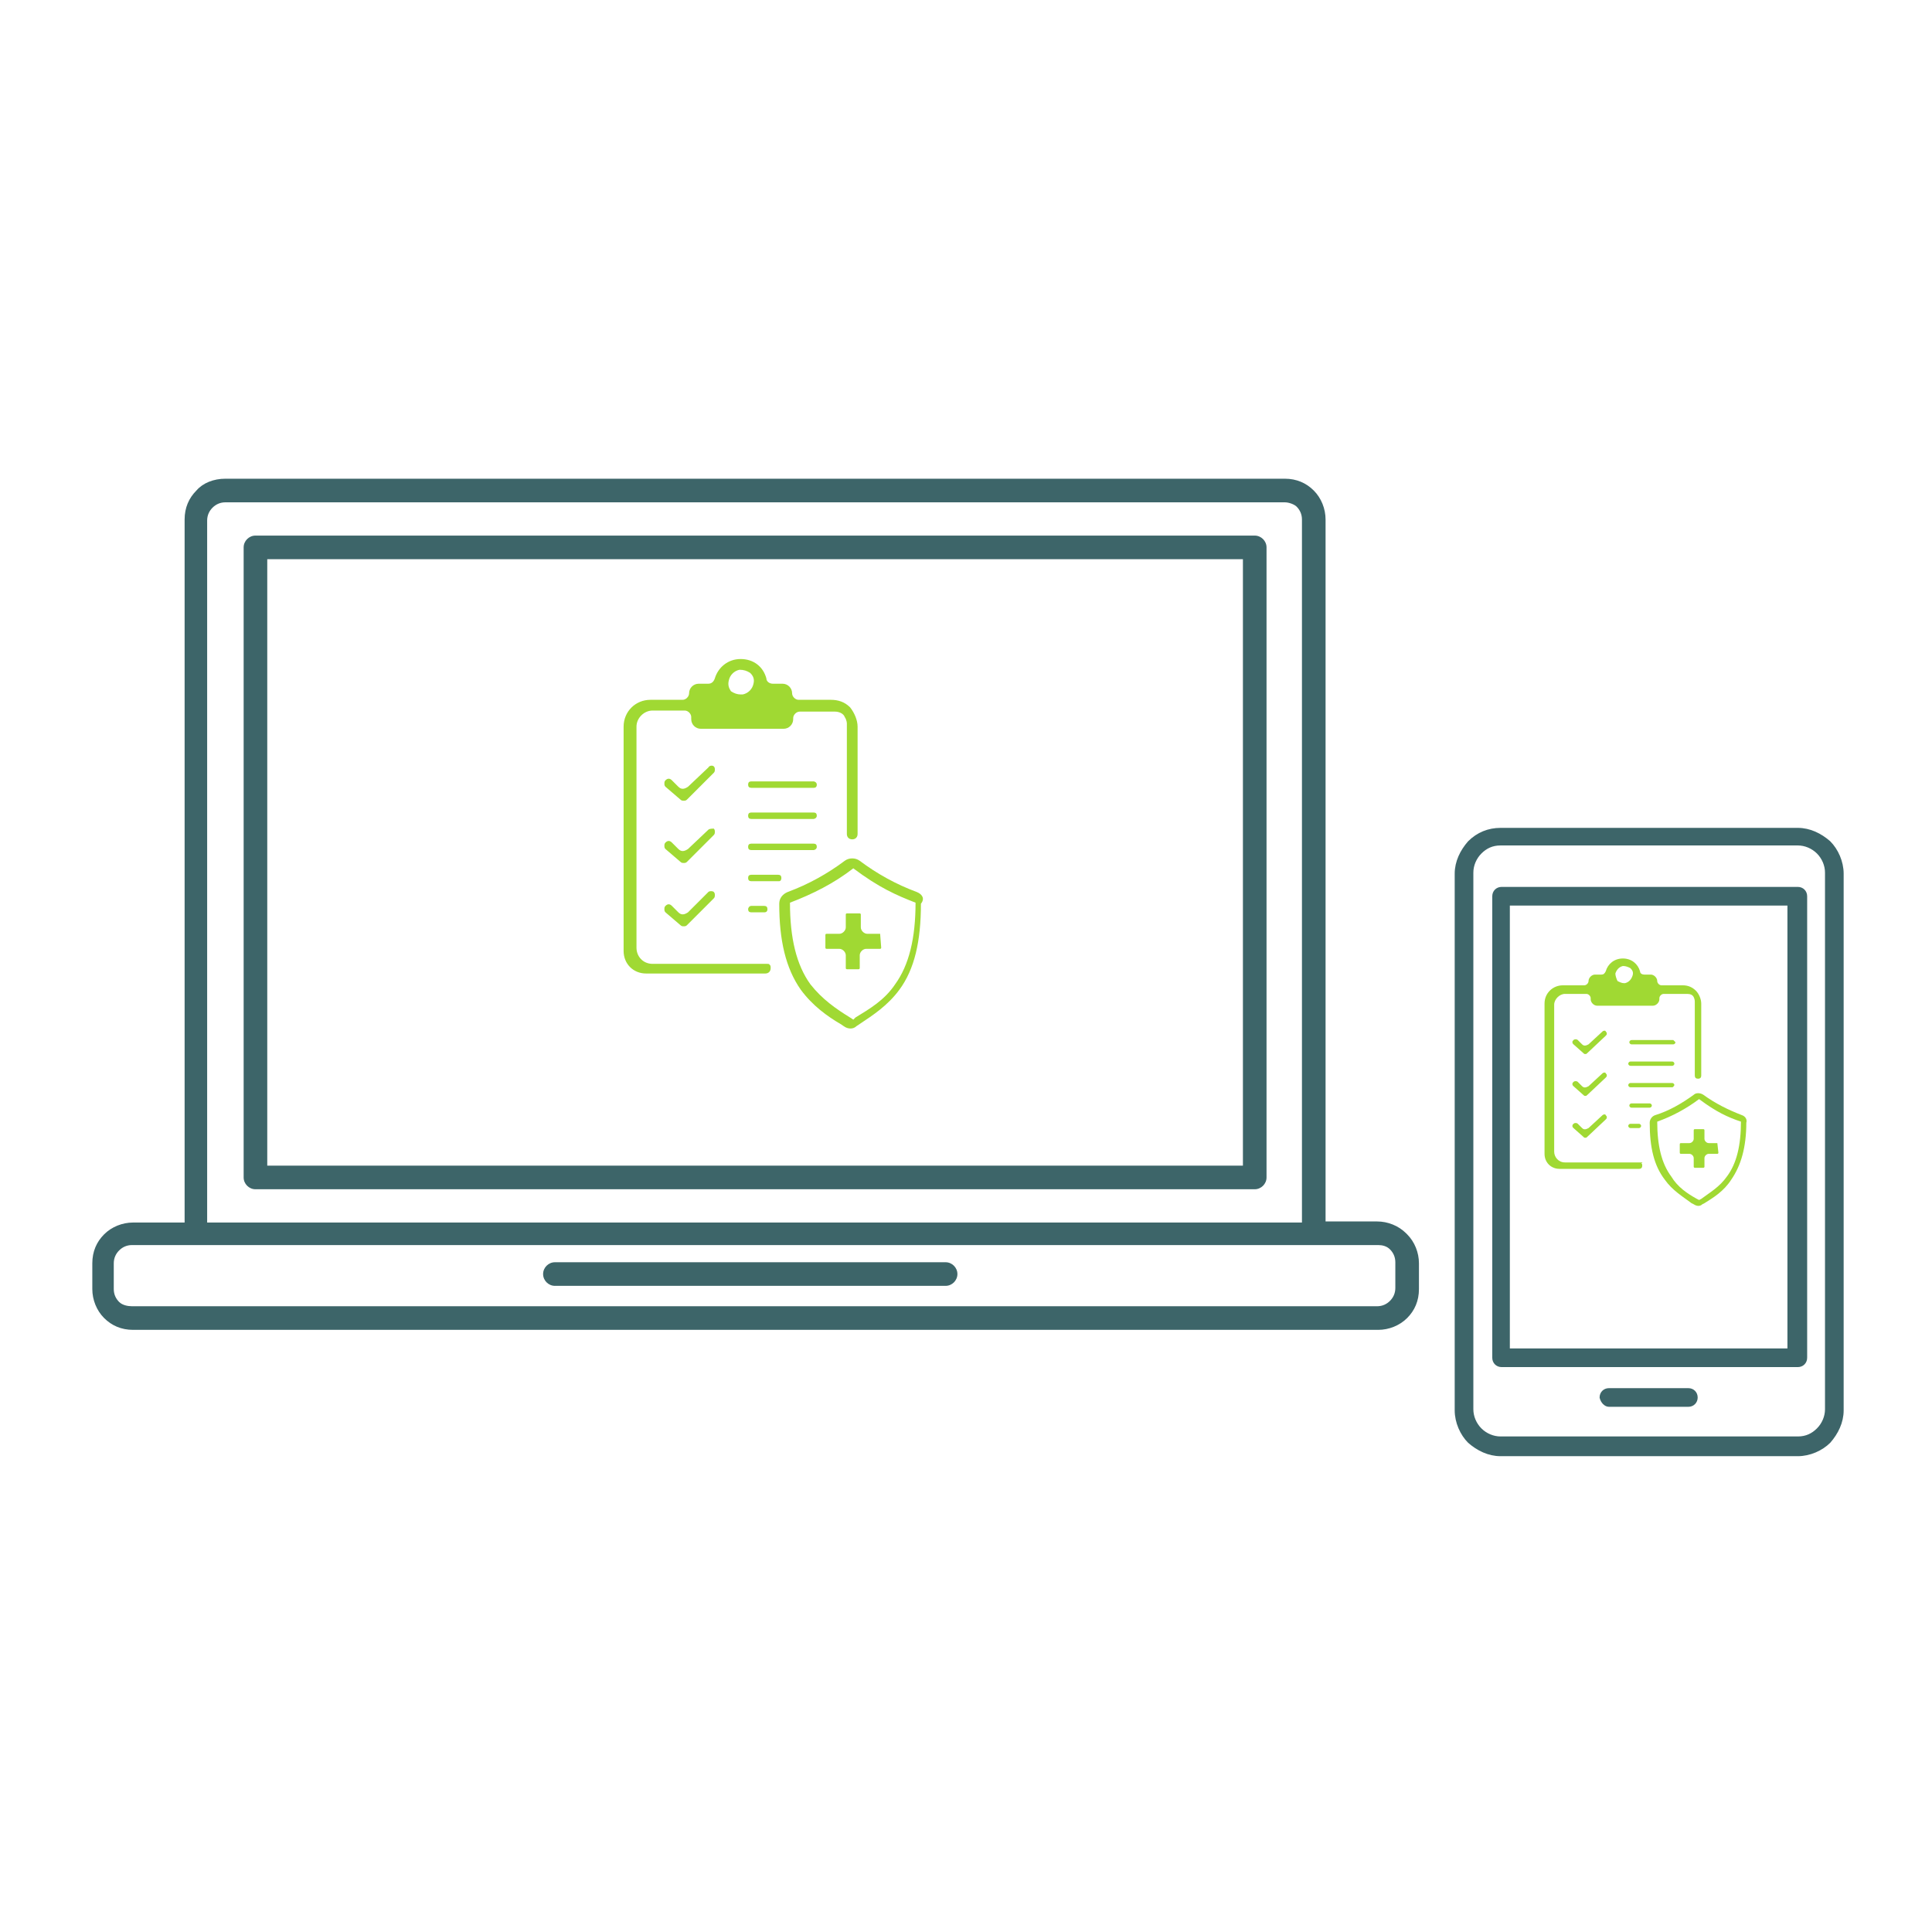 <?xml version="1.0" encoding="utf-8"?>
<!-- Generator: Adobe Illustrator 24.3.0, SVG Export Plug-In . SVG Version: 6.00 Build 0)  -->
<svg version="1.1" id="Layer_1" xmlns="http://www.w3.org/2000/svg" xmlns:xlink="http://www.w3.org/1999/xlink" x="0px" y="0px"
	 viewBox="0 0 180 180" style="enable-background:new 0 0 180 180;" xml:space="preserve">
<style type="text/css">
	.st0{fill-rule:evenodd;clip-rule:evenodd;fill:#3D6569;stroke:#3D6569;stroke-width:0.338;stroke-miterlimit:10;}
	.st1{fill-rule:evenodd;clip-rule:evenodd;fill:#3D6569;}
	.st2{fill:#A0D933;}
</style>
<g>
	<g>
		<path class="st0" d="M139.8,77.3h27.7c1.1,0,2.1,0.5,2.9,1.2l0,0c0.7,0.7,1.2,1.8,1.2,2.9v50c0,1.1-0.5,2.1-1.2,2.9l0,0
			c-0.7,0.7-1.8,1.2-2.9,1.2h-27.7c-1.1,0-2.1-0.5-2.9-1.2c-0.7-0.7-1.2-1.8-1.2-2.9v-50c0-1.1,0.5-2.1,1.2-2.9
			C137.7,77.7,138.7,77.3,139.8,77.3L139.8,77.3z M149.9,130.9h7.4c0.4,0,0.7-0.3,0.7-0.7c0-0.4-0.3-0.7-0.7-0.7h-7.4
			c-0.4,0-0.7,0.3-0.7,0.7C149.3,130.6,149.6,130.9,149.9,130.9L149.9,130.9z M139.9,82.8c-0.4,0-0.7,0.3-0.7,0.7v43
			c0,0.4,0.3,0.7,0.7,0.7h27.6c0.4,0,0.7-0.3,0.7-0.7v-43c0-0.4-0.3-0.7-0.7-0.7H139.9L139.9,82.8z M166.7,84.2h-26.2v41.6h26.2
			V84.2L166.7,84.2z M167.5,78.6h-27.7c-0.8,0-1.4,0.3-1.9,0.8c-0.5,0.5-0.8,1.2-0.8,1.9v50c0,0.7,0.3,1.4,0.8,1.9
			c0.5,0.5,1.2,0.8,1.9,0.8h27.7c0.8,0,1.4-0.3,1.9-0.8l0,0c0.5-0.5,0.8-1.2,0.8-1.9v-50c0-0.7-0.3-1.4-0.8-1.9l0,0
			C168.9,78.9,168.2,78.6,167.5,78.6z"/>
		<path class="st1" d="M12.3,121.7h116c0.5,0,0.9-0.2,1.2-0.5c0.3-0.3,0.5-0.7,0.5-1.2v-2.4c0-0.5-0.2-0.9-0.5-1.2l0,0
			c-0.3-0.3-0.7-0.4-1.1-0.4h-5.9H18.2h-5.9c-0.5,0-0.9,0.2-1.2,0.5c-0.3,0.3-0.5,0.7-0.5,1.2v2.4c0,0.5,0.2,0.9,0.5,1.2v0
			C11.4,121.6,11.9,121.7,12.3,121.7L12.3,121.7z M21,44.6h98.7c1.1,0,2,0.4,2.7,1.1c0.7,0.7,1.1,1.7,1.1,2.7v65.4h4.8
			c1,0,2,0.4,2.7,1.1c0,0,0,0,0.1,0.1c0.7,0.7,1.1,1.7,1.1,2.7v2.4c0,1.1-0.4,2-1.1,2.7c-0.7,0.7-1.7,1.1-2.7,1.1h-116
			c-1.1,0-2-0.4-2.7-1.1l0,0l0,0c-0.7-0.7-1.1-1.7-1.1-2.7v-2.4c0-1.1,0.4-2,1.1-2.7l0,0c0.7-0.7,1.7-1.1,2.7-1.1h4.8V48.4
			c0-1.1,0.4-2,1.1-2.7v0l0,0C18.9,45,19.9,44.6,21,44.6L21,44.6z M119.7,46.8H21c-0.5,0-0.9,0.2-1.2,0.5v0
			c-0.3,0.3-0.5,0.7-0.5,1.2v65.4h102V48.4c0-0.5-0.2-0.9-0.5-1.2C120.6,47,120.1,46.8,119.7,46.8L119.7,46.8z M51.7,119.8
			c-0.6,0-1.1-0.5-1.1-1.1c0-0.6,0.5-1.1,1.1-1.1h36.4c0.6,0,1.1,0.5,1.1,1.1c0,0.6-0.5,1.1-1.1,1.1H51.7L51.7,119.8z M23.8,49.9
			c-0.6,0-1.1,0.5-1.1,1.1v58.7c0,0.6,0.5,1.1,1.1,1.1h93.1c0.6,0,1.1-0.5,1.1-1.1V51c0-0.6-0.5-1.1-1.1-1.1H23.8L23.8,49.9z
			 M115.8,52.1H24.9v56.5h90.9V52.1z"/>
	</g>
	<g>
		<path class="st2" d="M66,77.3l-1.9,1.8c-0.3,0.2-0.6,0.3-0.9,0l-0.6-0.6c-0.2-0.2-0.4-0.2-0.6,0c-0.1,0.1-0.1,0.2-0.1,0.3
			s0,0.2,0.1,0.3l1.4,1.2c0.1,0.1,0.2,0.1,0.3,0.1c0.1,0,0.2,0,0.3-0.1l2.5-2.5c0.1-0.1,0.1-0.2,0.1-0.3s0-0.2-0.1-0.3
			C66.4,77.2,66.1,77.2,66,77.3z"/>
		<path class="st2" d="M66,71.5l-1.9,1.8c-0.3,0.2-0.6,0.3-0.9,0l-0.6-0.6c-0.2-0.2-0.4-0.2-0.6,0c-0.1,0.1-0.1,0.2-0.1,0.3
			s0,0.2,0.1,0.3l1.4,1.2c0.1,0.1,0.2,0.1,0.3,0.1c0.1,0,0.2,0,0.3-0.1l2.5-2.5c0.1-0.1,0.1-0.2,0.1-0.3c0-0.1,0-0.2-0.1-0.3
			C66.4,71.3,66.1,71.3,66,71.5z"/>
		<path class="st2" d="M71.4,89.8H60.8c-0.9,0-1.5-0.7-1.5-1.5V67.7c0-0.8,0.7-1.5,1.5-1.5h3c0.3,0,0.6,0.3,0.6,0.6V67
			c0,0.5,0.4,0.9,0.9,0.9H73c0.5,0,0.9-0.4,0.9-0.9v-0.1c0-0.3,0.3-0.6,0.6-0.6h3.3c0.4,0,0.8,0.2,0.9,0.5c0.2,0.3,0.2,0.6,0.2,0.6
			v0v10.3c0,0.3,0.2,0.5,0.5,0.5s0.5-0.2,0.5-0.5v-10c0-0.6-0.3-1.3-0.7-1.8c-0.5-0.5-1.1-0.7-1.8-0.7h-3c-0.3,0-0.6-0.3-0.6-0.6
			c0-0.5-0.4-0.9-0.9-0.9H72c-0.3,0-0.6-0.2-0.6-0.5c-0.3-1.1-1.2-1.8-2.4-1.8s-2.1,0.8-2.4,1.8c-0.1,0.3-0.3,0.5-0.6,0.5h-0.9
			c-0.5,0-0.9,0.4-0.9,0.9c0,0.3-0.3,0.6-0.6,0.6h-3c-1.4,0-2.5,1.1-2.5,2.5v20.9c0,1.2,0.9,2.1,2.1,2.1h11.1l0,0
			c0.3,0,0.5-0.2,0.5-0.5c0-0.1,0-0.3-0.1-0.3C71.7,89.8,71.6,89.8,71.4,89.8z M67.9,63.4c0.1-0.5,0.5-0.9,1-1c0.4,0,0.7,0.1,1,0.3
			c0.3,0.3,0.4,0.6,0.3,1c-0.1,0.5-0.5,0.9-1,1c0,0-0.1,0-0.2,0c-0.3,0-0.6-0.1-0.9-0.3C67.9,64.1,67.8,63.8,67.9,63.4z"/>
		<path class="st2" d="M82,87h-1.2c-0.3,0-0.6-0.3-0.6-0.6v-1.2c0,0,0-0.1-0.1-0.1h-1.2c0,0-0.1,0-0.1,0.1v1.2
			c0,0.3-0.3,0.6-0.6,0.6h-1.2c0,0-0.1,0-0.1,0.1v1.2c0,0,0,0.1,0.1,0.1h1.2c0.3,0,0.6,0.3,0.6,0.6v1.2c0,0,0,0.1,0.1,0.1H80
			c0,0,0.1,0,0.1-0.1V89c0-0.3,0.3-0.6,0.6-0.6H82c0,0,0.1,0,0.1-0.1L82,87C82.1,87.1,82,87,82,87z"/>
		<path class="st2" d="M75.8,72.8H70c-0.2,0-0.3,0.1-0.3,0.3s0.1,0.3,0.3,0.3h5.8c0.2,0,0.3-0.1,0.3-0.3
			C76.1,72.9,75.9,72.8,75.8,72.8z"/>
		<path class="st2" d="M69.7,84.7c0,0.2,0.1,0.3,0.3,0.3h1.2c0.2,0,0.3-0.1,0.3-0.3c0-0.2-0.1-0.3-0.3-0.3H70
			C69.8,84.4,69.7,84.6,69.7,84.7z"/>
		<path class="st2" d="M76.1,78.9c0-0.2-0.1-0.3-0.3-0.3H70c-0.2,0-0.3,0.1-0.3,0.3s0.1,0.3,0.3,0.3h5.8
			C75.9,79.2,76.1,79.1,76.1,78.9z"/>
		<path class="st2" d="M72.8,81.8c0-0.2-0.1-0.3-0.3-0.3H70c-0.2,0-0.3,0.1-0.3,0.3c0,0.2,0.1,0.3,0.3,0.3h2.6
			C72.7,82.1,72.8,82,72.8,81.8z"/>
		<path class="st2" d="M76.1,76c0-0.2-0.1-0.3-0.3-0.3H70c-0.2,0-0.3,0.1-0.3,0.3s0.1,0.3,0.3,0.3h5.8C75.9,76.3,76.1,76.2,76.1,76z
			"/>
		<path class="st2" d="M66,83.1L64.1,85c-0.3,0.2-0.6,0.3-0.9,0l-0.6-0.6c-0.2-0.2-0.4-0.2-0.6,0c-0.1,0.1-0.1,0.2-0.1,0.3
			s0,0.2,0.1,0.3l1.4,1.2c0.1,0.1,0.2,0.1,0.3,0.1c0.1,0,0.2,0,0.3-0.1l2.5-2.5c0.1-0.1,0.1-0.2,0.1-0.3c0-0.1,0-0.2-0.1-0.3
			C66.4,83,66.1,83,66,83.1z"/>
		<path class="st2" d="M85.4,83.1c-1.9-0.7-3.7-1.7-5.3-2.9c-0.4-0.3-1-0.3-1.4,0c-1.6,1.2-3.4,2.2-5.3,2.9
			c-0.5,0.2-0.8,0.6-0.8,1.1c0,3.4,0.6,6,2,8c1.1,1.5,2.5,2.5,3.7,3.2l0.3,0.2c0.4,0.3,0.9,0.3,1.2,0l0.3-0.2
			c1.2-0.8,2.6-1.7,3.7-3.2c1.4-1.9,2-4.5,2-8C86.2,83.7,85.9,83.3,85.4,83.1z M83.4,91.7c-1,1.5-2.4,2.3-3.7,3.1L79.5,95l-0.3-0.2
			c-1.3-0.8-2.6-1.7-3.7-3.1c-1.3-1.8-1.9-4.3-1.9-7.6c2.1-0.8,4.1-1.8,5.9-3.2c2.4,1.8,4,2.5,5.8,3.2
			C85.3,87.4,84.7,89.9,83.4,91.7z"/>
	</g>
	<g>
		<path class="st2" d="M149.3,100l-1.3,1.2c-0.2,0.1-0.4,0.2-0.6,0l-0.4-0.4c-0.1-0.1-0.3-0.1-0.4,0c-0.1,0.1-0.1,0.1-0.1,0.2
			s0,0.1,0.1,0.2l0.9,0.8c0.1,0.1,0.1,0.1,0.2,0.1c0.1,0,0.1,0,0.2-0.1l1.7-1.6c0.1-0.1,0.1-0.1,0.1-0.2c0-0.1,0-0.1-0.1-0.2
			C149.6,99.9,149.4,99.9,149.3,100z"/>
		<path class="st2" d="M149.3,96.1l-1.3,1.2c-0.2,0.1-0.4,0.2-0.6,0l-0.4-0.4c-0.1-0.1-0.3-0.1-0.4,0c-0.1,0.1-0.1,0.1-0.1,0.2
			s0,0.1,0.1,0.2l0.9,0.8c0.1,0.1,0.1,0.1,0.2,0.1s0.1,0,0.2-0.1l1.7-1.6c0.1-0.1,0.1-0.1,0.1-0.2s0-0.1-0.1-0.2
			C149.6,96,149.4,96,149.3,96.1z"/>
		<path class="st2" d="M152.9,108.3h-7.1c-0.6,0-1-0.5-1-1V93.6c0-0.5,0.5-1,1-1h2c0.2,0,0.4,0.2,0.4,0.4v0.1c0,0.3,0.3,0.6,0.6,0.6
			h5.2c0.3,0,0.6-0.3,0.6-0.6V93c0-0.2,0.2-0.4,0.4-0.4h2.2c0.3,0,0.5,0.1,0.6,0.3c0.1,0.2,0.1,0.4,0.1,0.4v0v6.9
			c0,0.2,0.1,0.3,0.3,0.3s0.3-0.1,0.3-0.3v-6.7c0-0.4-0.2-0.9-0.5-1.2c-0.3-0.3-0.7-0.5-1.2-0.5h-2c-0.2,0-0.4-0.2-0.4-0.4
			c0-0.3-0.3-0.6-0.6-0.6h-0.6c-0.2,0-0.4-0.1-0.4-0.3c-0.2-0.7-0.8-1.2-1.6-1.2s-1.4,0.5-1.6,1.2c-0.1,0.2-0.2,0.3-0.4,0.3h-0.6
			c-0.3,0-0.6,0.3-0.6,0.6c0,0.2-0.2,0.4-0.4,0.4h-2c-0.9,0-1.7,0.7-1.7,1.7v14c0,0.8,0.6,1.4,1.4,1.4h7.4l0,0
			c0.2,0,0.3-0.1,0.3-0.3c0-0.1,0-0.2-0.1-0.2C153.1,108.3,153,108.3,152.9,108.3z M150.5,90.7c0.1-0.3,0.3-0.6,0.7-0.7
			c0.3,0,0.5,0.1,0.7,0.2c0.2,0.2,0.3,0.4,0.2,0.7c-0.1,0.3-0.3,0.6-0.7,0.7c0,0-0.1,0-0.1,0c-0.2,0-0.4-0.1-0.6-0.2
			C150.6,91.2,150.5,90.9,150.5,90.7z"/>
		<path class="st2" d="M160,106.5h-0.8c-0.2,0-0.4-0.2-0.4-0.4v-0.8c0,0,0-0.1-0.1-0.1h-0.8c0,0-0.1,0-0.1,0.1v0.8
			c0,0.2-0.2,0.4-0.4,0.4h-0.8c0,0-0.1,0-0.1,0.1v0.8c0,0,0,0.1,0.1,0.1h0.8c0.2,0,0.4,0.2,0.4,0.4v0.8c0,0,0,0.1,0.1,0.1h0.8
			c0,0,0.1,0,0.1-0.1v-0.8c0-0.2,0.2-0.4,0.4-0.4h0.8c0,0,0.1,0,0.1-0.1L160,106.5C160.1,106.5,160,106.5,160,106.5z"/>
		<path class="st2" d="M155.9,96.9h-3.9c-0.1,0-0.2,0.1-0.2,0.2c0,0.1,0.1,0.2,0.2,0.2h3.9c0.1,0,0.2-0.1,0.2-0.2
			C156,97,155.9,96.9,155.9,96.9z"/>
		<path class="st2" d="M151.7,104.9c0,0.1,0.1,0.2,0.2,0.2h0.8c0.1,0,0.2-0.1,0.2-0.2s-0.1-0.2-0.2-0.2h-0.8
			C151.8,104.7,151.7,104.8,151.7,104.9z"/>
		<path class="st2" d="M156,101.1c0-0.1-0.1-0.2-0.2-0.2h-3.9c-0.1,0-0.2,0.1-0.2,0.2s0.1,0.2,0.2,0.2h3.9
			C155.9,101.3,156,101.1,156,101.1z"/>
		<path class="st2" d="M153.9,103c0-0.1-0.1-0.2-0.2-0.2h-1.7c-0.1,0-0.2,0.1-0.2,0.2s0.1,0.2,0.2,0.2h1.7
			C153.8,103.2,153.9,103.1,153.9,103z"/>
		<path class="st2" d="M156,99.1c0-0.1-0.1-0.2-0.2-0.2h-3.9c-0.1,0-0.2,0.1-0.2,0.2s0.1,0.2,0.2,0.2h3.9
			C155.9,99.3,156,99.2,156,99.1z"/>
		<path class="st2" d="M149.3,103.9l-1.3,1.2c-0.2,0.1-0.4,0.2-0.6,0l-0.4-0.4c-0.1-0.1-0.3-0.1-0.4,0c-0.1,0.1-0.1,0.1-0.1,0.2
			s0,0.1,0.1,0.2l0.9,0.8c0.1,0.1,0.1,0.1,0.2,0.1c0.1,0,0.1,0,0.2-0.1l1.7-1.6c0.1-0.1,0.1-0.1,0.1-0.2c0-0.1,0-0.1-0.1-0.2
			C149.6,103.8,149.4,103.8,149.3,103.9z"/>
		<path class="st2" d="M162.3,103.9c-1.3-0.5-2.5-1.1-3.6-1.9c-0.3-0.2-0.7-0.2-0.9,0c-1.1,0.8-2.3,1.5-3.6,1.9
			c-0.3,0.1-0.5,0.4-0.5,0.7c0,2.3,0.4,4,1.4,5.3c0.7,1,1.7,1.6,2.5,2.2l0.2,0.1c0.3,0.2,0.6,0.2,0.8,0l0.2-0.1
			c0.8-0.5,1.8-1.1,2.5-2.2c0.9-1.3,1.4-3,1.4-5.3C162.8,104.3,162.6,104,162.3,103.9z M160.9,109.6c-0.7,1-1.6,1.5-2.4,2.1
			l-0.2,0.1l-0.2-0.1c-0.9-0.5-1.8-1.1-2.4-2.1c-0.9-1.2-1.3-2.9-1.3-5.1c1.4-0.5,2.7-1.2,3.9-2.1c1.6,1.2,2.7,1.7,3.9,2.1
			C162.2,106.7,161.8,108.4,160.9,109.6z"/>
	</g>
</g>
</svg>
